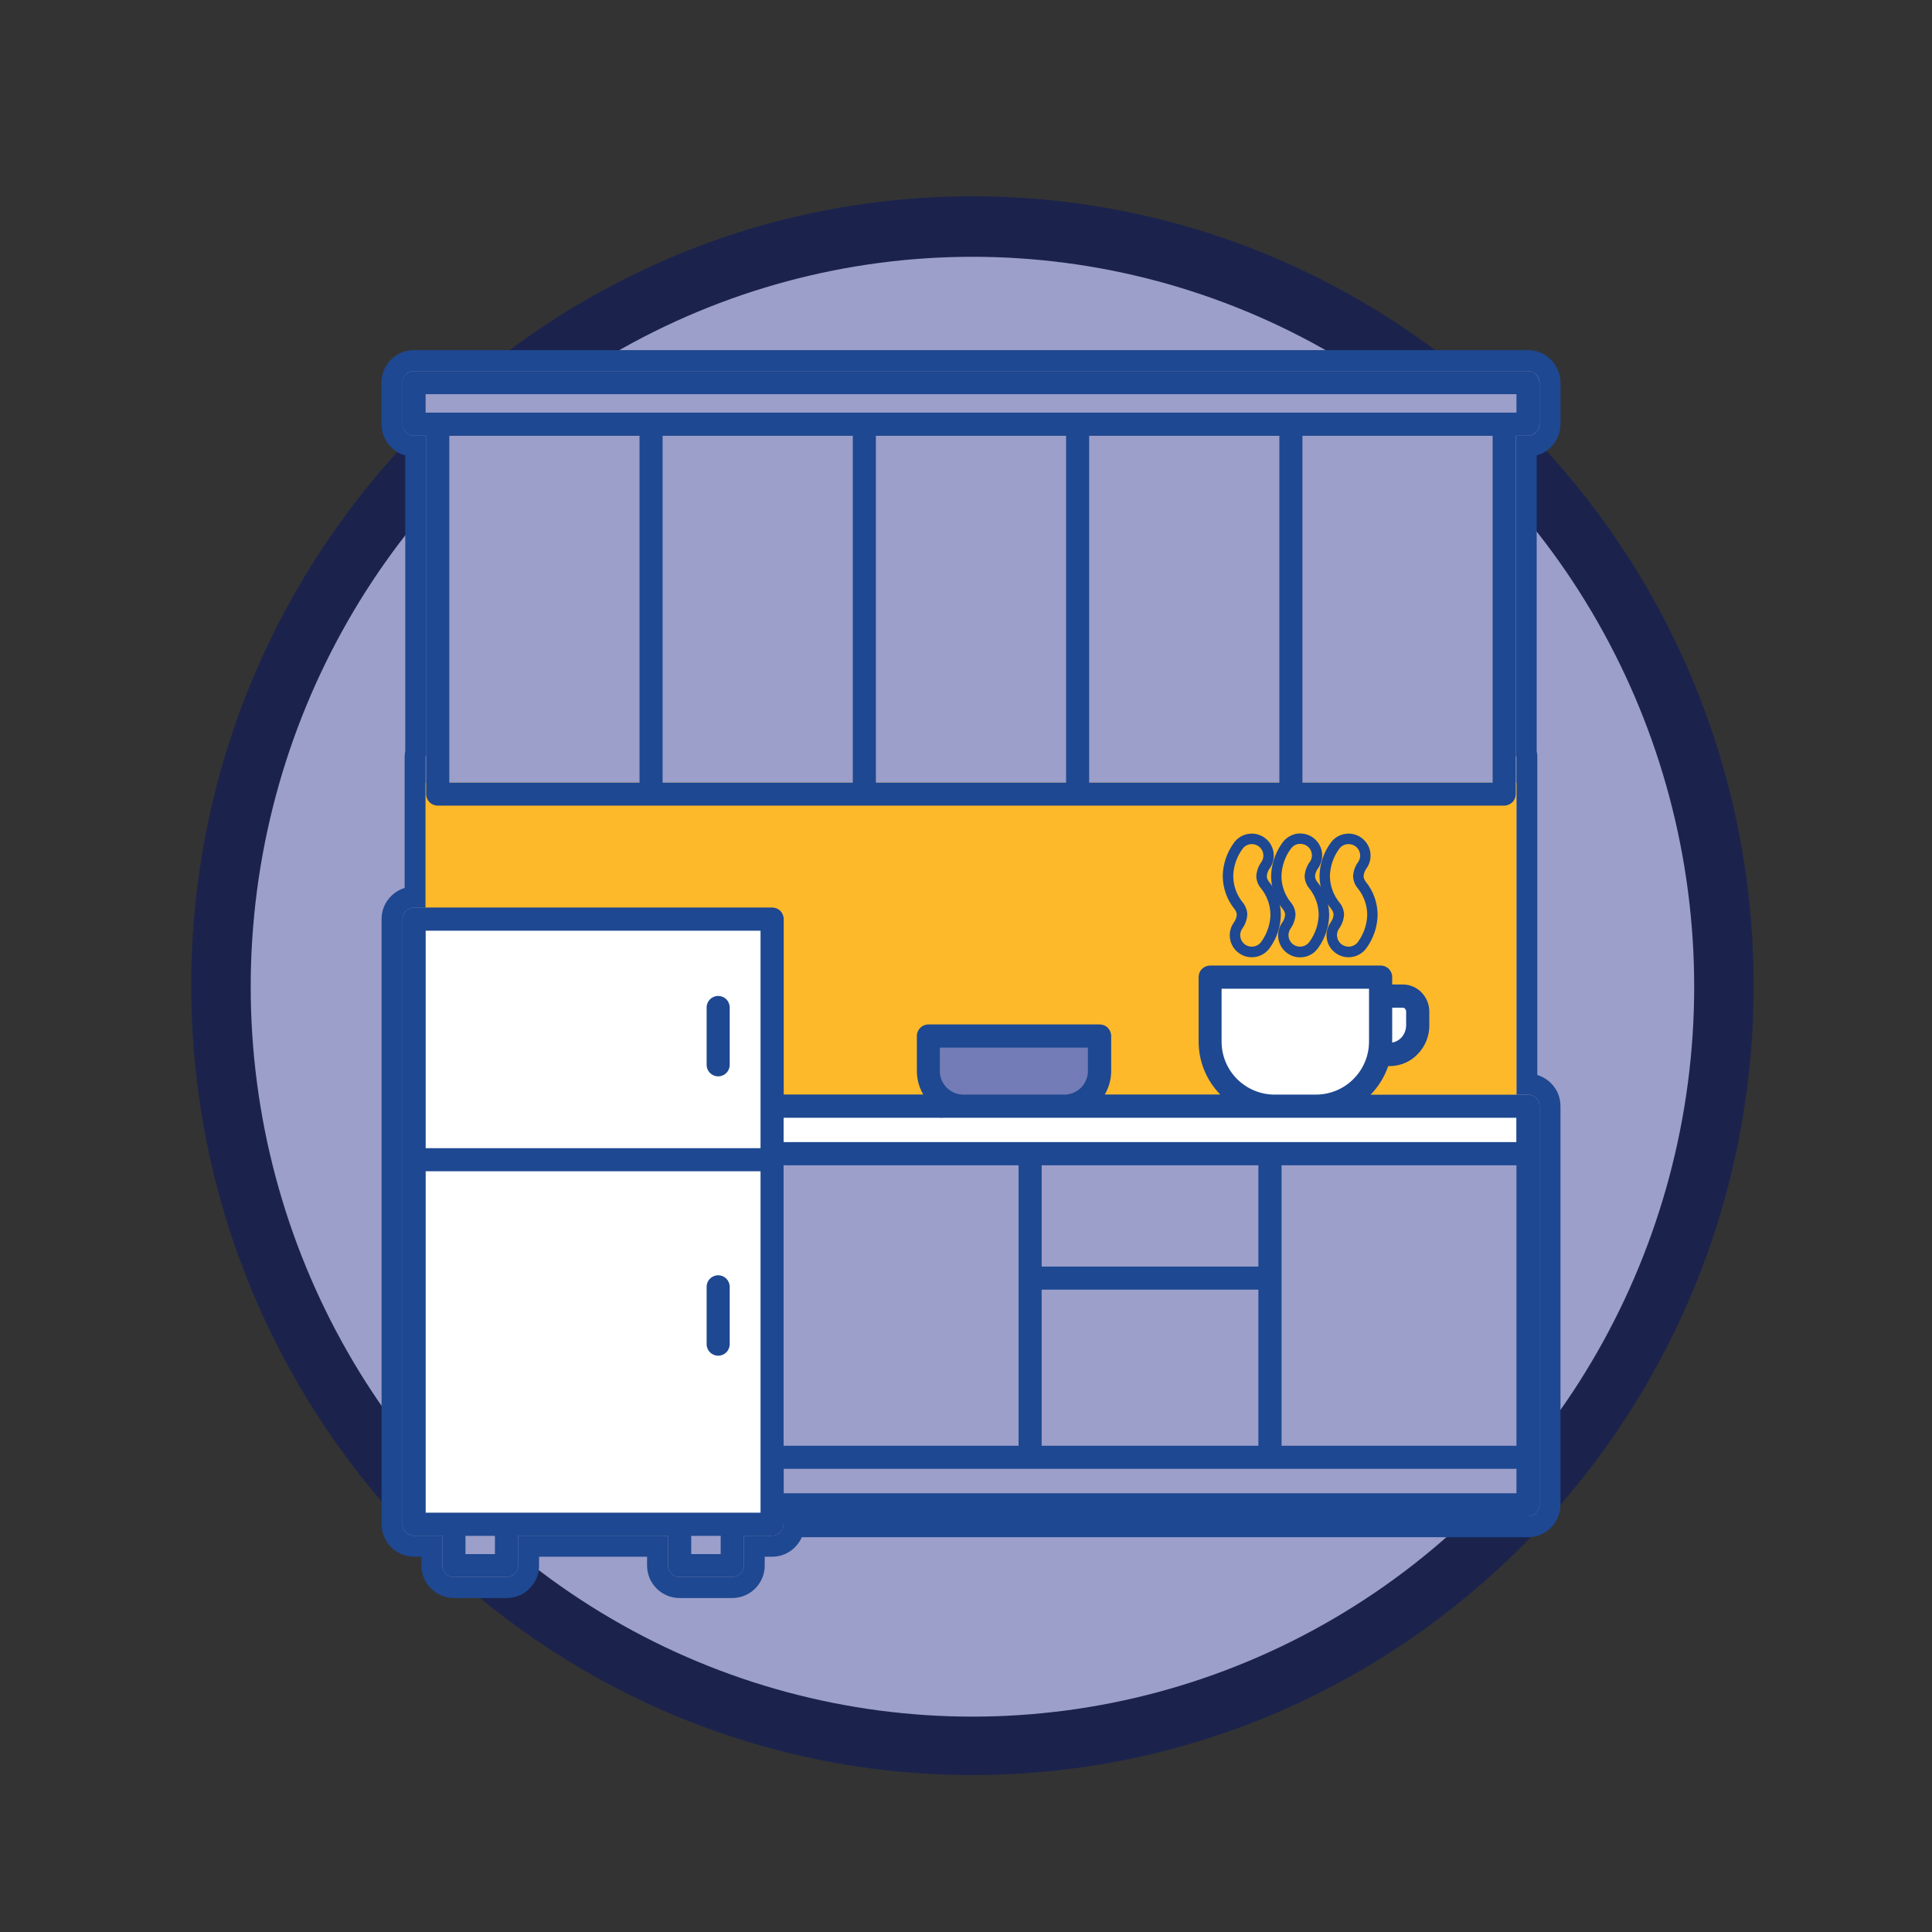 <?xml version="1.0" encoding="UTF-8"?>
<svg xmlns="http://www.w3.org/2000/svg" viewBox="0 0 184.25 184.25">
  <rect x="0" y="0" width="184.25" height="184.25" fill="#333333" stroke="none"/>
  <defs>
    <style>
      .cls-1 {
        fill: #9c9fca;
      }

      .cls-1, .cls-2, .cls-3, .cls-4, .cls-5, .cls-6, .cls-7 {
        stroke-width: 0px;
      }

      .cls-2, .cls-4 {
        fill: #fdb92a;
      }

      .cls-3 {
        fill: #1b234d;
      }

      .cls-4 {
        fill-rule: evenodd;
      }

      .cls-5 {
        fill: #1e4891;
      }

      .cls-6 {
        fill: #737cb6;
      }

      .cls-7 {
        fill: #fff;
      }
    </style>
  </defs>
  <g id="Layer_4" data-name="Layer 4">
    <path class="cls-3" d="M92.74,169.28c-41.08,0-74.5-33.77-74.5-75.28S51.66,18.72,92.74,18.72s74.5,33.77,74.5,75.28-33.42,75.28-74.5,75.28ZM92.74,30.06c-34.83,0-63.17,28.68-63.17,63.94s28.34,63.94,63.17,63.94,63.17-28.68,63.17-63.94-28.34-63.94-63.17-63.94Z"/>
  </g>
  <g id="Layer_5" data-name="Layer 5">
    <ellipse class="cls-1" cx="92.74" cy="94.1" rx="68.83" ry="69.61"/>
  </g>
  <g id="Store_Set" data-name="Store Set">
    <g>
      <path class="cls-1" d="M64.81,151.41c-1.16,0-2.1-.94-2.1-2.1v-1.84h-12.3v1.84c0,.56-.22,1.09-.62,1.49-.4.4-.92.61-1.48.61h-5.02c-1.16,0-2.1-.94-2.1-2.1v-1.84h-1.7c-1.16,0-2.1-.94-2.1-2.1v-57.71c0-1.16.94-2.1,2.1-2.1h.1v-13.42c0-.12.02-.24.06-.35v-29.24h-.16c-1.16,0-2.1-.94-2.1-2.1v-3.96c0-.56.22-1.09.62-1.49.39-.39.93-.62,1.49-.62h106.24c.56,0,1.09.22,1.49.62.39.39.62.93.62,1.49v3.96c0,.56-.22,1.09-.62,1.49-.4.4-.92.61-1.48.61h-.16v29.26c.04.1.06.21.06.32v31.26h.1c.56,0,1.09.22,1.48.61.4.4.62.93.62,1.49v38.01c0,.56-.22,1.09-.61,1.48-.4.4-.93.62-1.49.62h-70c-.06.47-.27.91-.6,1.24-.4.4-.93.62-1.49.62h-1.7v1.84c0,1.16-.94,2.1-2.1,2.1h-5.02Z"/>
      <path class="cls-5" d="M145.72,35.39c.29,0,.57.12.78.32.21.21.32.49.32.78v3.96c0,.29-.12.57-.32.78-.21.21-.49.32-.78.32h0s-1.16,0-1.16,0v30.58h.06v32.26h1.1c.29,0,.57.12.78.32.21.21.32.49.32.78v38.01c0,.29-.12.57-.32.78-.21.21-.49.32-.78.32h-70.99v.76c0,.29-.12.57-.32.78-.21.21-.49.32-.78.32h-2.7v2.84c0,.61-.49,1.1-1.1,1.1h-5.02c-.61,0-1.1-.49-1.1-1.1v-2.84h-14.3v2.84c0,.29-.12.57-.32.78-.21.21-.49.32-.78.32h-5.02c-.61,0-1.1-.49-1.1-1.1v-2.84h-2.7c-.61,0-1.1-.49-1.1-1.1v-57.71c0-.61.49-1.1,1.1-1.1h1.1v-14.42h.06v-30.58h-1.16c-.61,0-1.1-.49-1.1-1.1v-3.96c0-.29.12-.57.32-.78.21-.21.49-.32.78-.32h106.24M145.72,33.39H39.48c-.83,0-1.61.32-2.19.91-.58.58-.91,1.36-.91,2.19v3.96c0,1.42.96,2.62,2.27,2.99v28.2c-.04.16-.06.32-.06.49v12.55c-1.27.39-2.2,1.57-2.2,2.97v57.71c0,1.71,1.39,3.1,3.1,3.1h.7v.84c0,1.71,1.39,3.1,3.1,3.1h5.02c.83,0,1.61-.32,2.19-.91.59-.59.91-1.36.91-2.19v-.84h10.3v.84c0,1.71,1.39,3.1,3.1,3.1h5.02c1.71,0,3.1-1.39,3.1-3.1v-.84h.7c.83,0,1.61-.32,2.19-.91.27-.27.49-.6.65-.95h69.25c.83,0,1.61-.32,2.19-.91.59-.59.91-1.37.91-2.19v-38.01c0-.83-.32-1.61-.91-2.19-.37-.37-.81-.63-1.3-.78v-30.39c0-.17-.02-.33-.06-.49v-28.21c.51-.14.97-.41,1.36-.79.59-.59.91-1.37.91-2.19v-3.96c0-.82-.33-1.62-.91-2.19-.58-.58-1.36-.91-2.19-.91h0Z"/>
    </g>
    <rect class="cls-2" x="40.59" y="74.64" width="104.03" height="34.87"/>
    <rect class="cls-7" x="40.59" y="87.8" width="32.61" height="57.15"/>
    <rect class="cls-7" x="74.07" y="104.84" width="71.37" height="4.66"/>
    <polygon class="cls-6" points="88.6 98.82 105.05 98.82 105.05 102.15 102.53 105.73 89.63 106.6 88.6 103.36 88.6 98.82"/>
    <polygon class="cls-7" points="115.57 92.9 131.13 92.9 131.13 94.98 134.1 94.98 135.28 96.99 134.1 99.91 131.13 100.92 130.38 104.39 125.77 106.6 118.09 104.84 115.57 102.15 115.57 92.9"/>
    <g>
      <path class="cls-5" d="M68.49,129.29c.61,0,1.1-.49,1.1-1.1v-5.47c0-.61-.49-1.1-1.1-1.1s-1.1.49-1.1,1.1v5.47c0,.61.49,1.1,1.1,1.1Z"/>
      <path class="cls-5" d="M146.5,104.72c-.21-.21-.49-.32-.78-.32h-15.01c.75-.77,1.33-1.71,1.68-2.73h.15c1.02,0,1.99-.42,2.68-1.16.7-.73,1.1-1.71,1.09-2.73v-1.3c0-.68-.26-1.33-.73-1.82-.47-.49-1.11-.77-1.79-.77h-1.02v-.71c0-.29-.12-.57-.32-.78-.21-.21-.49-.32-.78-.32h-16.26c-.29,0-.57.12-.78.32-.21.21-.32.49-.32.78v6.15c0,1.89.74,3.7,2.06,5.05h-11.01c.4-.68.61-1.45.61-2.24v-3.34c0-.29-.12-.57-.32-.78-.21-.21-.49-.32-.78-.32h-16.33c-.61,0-1.1.49-1.1,1.1v3.34c0,.79.21,1.56.61,2.24h-13.31v-16.73c0-.29-.12-.57-.32-.78-.21-.21-.49-.32-.78-.32h-34.15c-.61,0-1.1.49-1.1,1.1v57.71c0,.61.49,1.1,1.1,1.1h2.7v2.84c0,.61.49,1.1,1.1,1.1h5.02c.29,0,.57-.12.78-.32.21-.21.32-.49.32-.78v-2.84h14.3v2.84c0,.61.49,1.1,1.1,1.1h5.02c.61,0,1.1-.49,1.1-1.1v-2.84h2.7c.29,0,.57-.12.78-.32.21-.21.32-.49.32-.78v-.76h70.99c.29,0,.57-.12.78-.32.21-.21.32-.49.32-.78v-38.01c0-.29-.12-.57-.32-.78ZM132.76,96.1h1.02c.08,0,.16.04.21.09.07.08.11.18.11.28v1.3c0,.45-.17.88-.47,1.2-.23.24-.53.4-.86.46h0s0-3.34,0-3.34ZM47.2,148.21h-2.81v-1.74h2.81v1.74ZM68.73,148.21h-2.81v-1.74h2.81v1.74ZM72.53,144.26h-31.94v-32.56h31.94v32.56ZM72.53,109.5h-31.94v-20.74h31.94v20.74ZM116.5,94.29h14.06v5.05c0,1.34-.54,2.62-1.48,3.56-.94.95-2.22,1.48-3.56,1.49h-3.97c-1.34,0-2.62-.54-3.57-1.48-.95-.95-1.48-2.23-1.48-3.57v-5.05ZM89.63,99.91h14.12v2.24c0,.59-.24,1.16-.66,1.58-.42.42-.99.66-1.58.66h-9.64c-.59,0-1.16-.24-1.58-.66-.42-.42-.66-.99-.66-1.58v-2.24ZM74.73,106.6h69.88v2.32h-69.88v-2.32ZM99.34,120.79v-9.66h20.67v9.66h-20.67ZM120.01,122.99v14.89h-20.67v-14.89h20.67ZM74.73,137.88v-26.75h22.41v26.75h-22.41ZM144.62,142.41h-69.88v-2.33h69.88v2.33ZM144.62,137.88h-22.4v-26.75h22.4v26.75Z"/>
      <path class="cls-5" d="M39.48,41.55h1.16v34.18c0,.61.49,1.1,1.1,1.1h101.71c.29,0,.57-.12.78-.32.21-.21.32-.49.32-.78v-34.18h1.16,0c.29,0,.57-.12.78-.32.21-.21.32-.49.32-.78v-3.96c0-.29-.12-.57-.32-.78-.21-.21-.49-.32-.78-.32H39.48c-.29,0-.57.12-.78.32-.21.21-.32.49-.32.78v3.96c0,.61.49,1.1,1.1,1.1ZM60.99,74.64h-18.14v-33.08h18.14v33.08ZM81.33,74.64h-18.14v-33.08h18.14v33.08ZM101.67,74.64h-18.14v-33.08h18.14v33.08ZM122.01,74.64h-18.14v-33.08h18.14v33.08ZM142.35,74.64h-18.14v-33.08h18.14v33.08ZM40.59,37.59h104.03v1.76H40.59v-1.76Z"/>
      <path class="cls-5" d="M68.49,102.65c.61,0,1.1-.49,1.1-1.1v-5.47c0-.61-.49-1.1-1.1-1.1s-1.1.49-1.1,1.1v5.47c0,.61.49,1.1,1.1,1.1Z"/>
    </g>
    <g>
      <path class="cls-4" d="M119.38,90.79c-.31,0-.62-.09-.88-.27-.36-.24-.6-.6-.68-1.02-.09-.42,0-.85.23-1.2.25-.34.38-.71.41-1.11-.01-.27-.13-.58-.33-.82-.65-.8-1.01-1.79-1.02-2.81.03-1.05.36-2.03.95-2.87.29-.43.79-.7,1.32-.7.31,0,.62.09.88.27.74.49.94,1.48.45,2.22-.25.34-.39.71-.41,1.11.01.27.13.57.33.81.65.8,1.01,1.79,1.02,2.81-.03,1.05-.36,2.03-.95,2.87-.29.44-.79.7-1.33.7Z"/>
      <path class="cls-5" d="M119.38,80.5c.21,0,.42.06.61.18.51.33.65,1.02.31,1.52-.29.39-.46.87-.49,1.36.01.43.17.84.45,1.16.57.71.89,1.59.9,2.5-.02.92-.32,1.82-.86,2.57h0c-.21.32-.56.49-.92.49-.21,0-.42-.06-.61-.18-.51-.34-.65-1.02-.31-1.52.29-.4.46-.87.49-1.36-.01-.43-.17-.84-.44-1.16-.57-.71-.89-1.59-.9-2.5.02-.92.32-1.82.86-2.57.21-.32.56-.49.92-.49M119.38,79.5h0c-.71,0-1.36.35-1.75.94-.63.89-1,1.97-1.02,3.1.01,1.17.41,2.27,1.12,3.15.13.16.2.34.22.53-.02.28-.12.54-.29.77-.01.01-.02.03-.03.04-.31.47-.42,1.03-.31,1.58.11.55.43,1.02.9,1.33.34.23.75.35,1.16.35.71,0,1.36-.35,1.75-.94.63-.89,1-1.97,1.02-3.1-.01-1.17-.41-2.27-1.12-3.15-.13-.16-.21-.34-.22-.53.02-.28.12-.55.29-.77.01-.01.02-.03.03-.04.64-.97.37-2.27-.59-2.91-.35-.23-.75-.35-1.16-.35h0Z"/>
    </g>
    <g>
      <path class="cls-4" d="M123.99,90.79c-.31,0-.62-.09-.88-.27-.73-.49-.94-1.48-.45-2.22.25-.34.39-.71.41-1.11-.01-.27-.13-.58-.33-.82-.64-.8-1-1.8-1.01-2.81.03-1.05.36-2.03.95-2.87.21-.34.58-.6,1-.69.11-.02.22-.04.34-.04.31,0,.62.09.88.27.36.24.61.61.69,1.03.08.42-.01.86-.26,1.21-.25.33-.38.71-.4,1.1.01.27.13.58.33.82.65.8,1.01,1.79,1.02,2.81-.03,1.05-.36,2.03-.95,2.87-.02.02-.03.04-.05.06-.3.4-.77.64-1.28.64Z"/>
      <path class="cls-5" d="M124.01,80.48c.21,0,.43.06.61.18.25.16.42.42.47.71.06.29,0,.59-.18.83-.29.4-.46.87-.49,1.36.01.43.17.84.44,1.16.57.71.89,1.59.9,2.5-.02.92-.32,1.82-.86,2.57h0c-.21.31-.56.49-.92.49-.21,0-.42-.06-.61-.18-.51-.34-.64-1.02-.31-1.52.29-.4.46-.87.49-1.36-.02-.43-.17-.84-.45-1.16-.57-.71-.89-1.59-.89-2.5.02-.92.32-1.82.86-2.57.16-.25.41-.43.7-.49.08-.02.15-.02.23-.02M124.01,79.48c-.15,0-.3.02-.44.05-.54.12-1.02.45-1.32.91-.64.91-1,1.99-1.03,3.11.01,1.16.41,2.27,1.12,3.15.13.16.21.34.22.53-.02.28-.12.54-.29.77-.01.01-.02.03-.03.04-.64.96-.37,2.27.59,2.91.35.23.75.35,1.16.35.66,0,1.27-.3,1.66-.82.03-.03.05-.06.07-.09.65-.92,1.02-2,1.04-3.13-.01-1.17-.41-2.27-1.13-3.15-.13-.16-.2-.34-.22-.53.02-.28.12-.55.29-.77.34-.49.46-1.07.36-1.62-.11-.55-.44-1.05-.9-1.35-.34-.23-.75-.35-1.16-.35h0Z"/>
    </g>
    <g>
      <path class="cls-4" d="M128.61,90.79c-.31,0-.62-.09-.88-.27-.36-.23-.6-.6-.68-1.01-.08-.42,0-.85.23-1.2.25-.34.39-.72.41-1.11-.01-.27-.13-.58-.33-.82-.65-.8-1.01-1.79-1.02-2.81.03-1.05.36-2.03.95-2.87.29-.43.79-.7,1.33-.7.31,0,.62.09.88.27.36.23.6.6.68,1.01.08.42,0,.85-.23,1.2-.25.34-.39.72-.41,1.11.01.27.13.57.33.82.65.8,1.01,1.79,1.02,2.81-.03,1.05-.36,2.03-.95,2.87-.29.44-.79.7-1.33.7Z"/>
      <path class="cls-5" d="M128.61,80.5c.21,0,.42.06.61.18.51.33.65,1.02.31,1.52-.29.39-.46.87-.49,1.36.02.43.17.84.45,1.16.57.71.89,1.59.9,2.5-.02.92-.32,1.82-.86,2.57h0c-.21.32-.56.49-.92.49-.21,0-.42-.06-.61-.18-.51-.34-.65-1.02-.31-1.52.29-.4.46-.87.49-1.36-.02-.43-.17-.84-.45-1.16-.57-.71-.89-1.59-.9-2.5.02-.92.32-1.82.86-2.57.21-.32.56-.49.92-.49M128.61,79.5h0c-.71,0-1.36.35-1.75.94-.63.89-1,1.97-1.02,3.1.01,1.17.41,2.27,1.12,3.15.13.16.21.34.22.53-.02.28-.12.54-.29.77-.01.01-.02.03-.03.04-.31.47-.42,1.03-.31,1.58.11.55.43,1.02.9,1.33.34.23.75.35,1.16.35.71,0,1.36-.35,1.75-.94.63-.89,1-1.97,1.02-3.1-.01-1.17-.41-2.27-1.12-3.15-.13-.16-.21-.34-.22-.53.02-.28.12-.54.29-.77.01-.01.02-.03.03-.04.64-.97.37-2.27-.59-2.91-.35-.23-.75-.35-1.16-.35h0Z"/>
    </g>
  </g>
</svg>